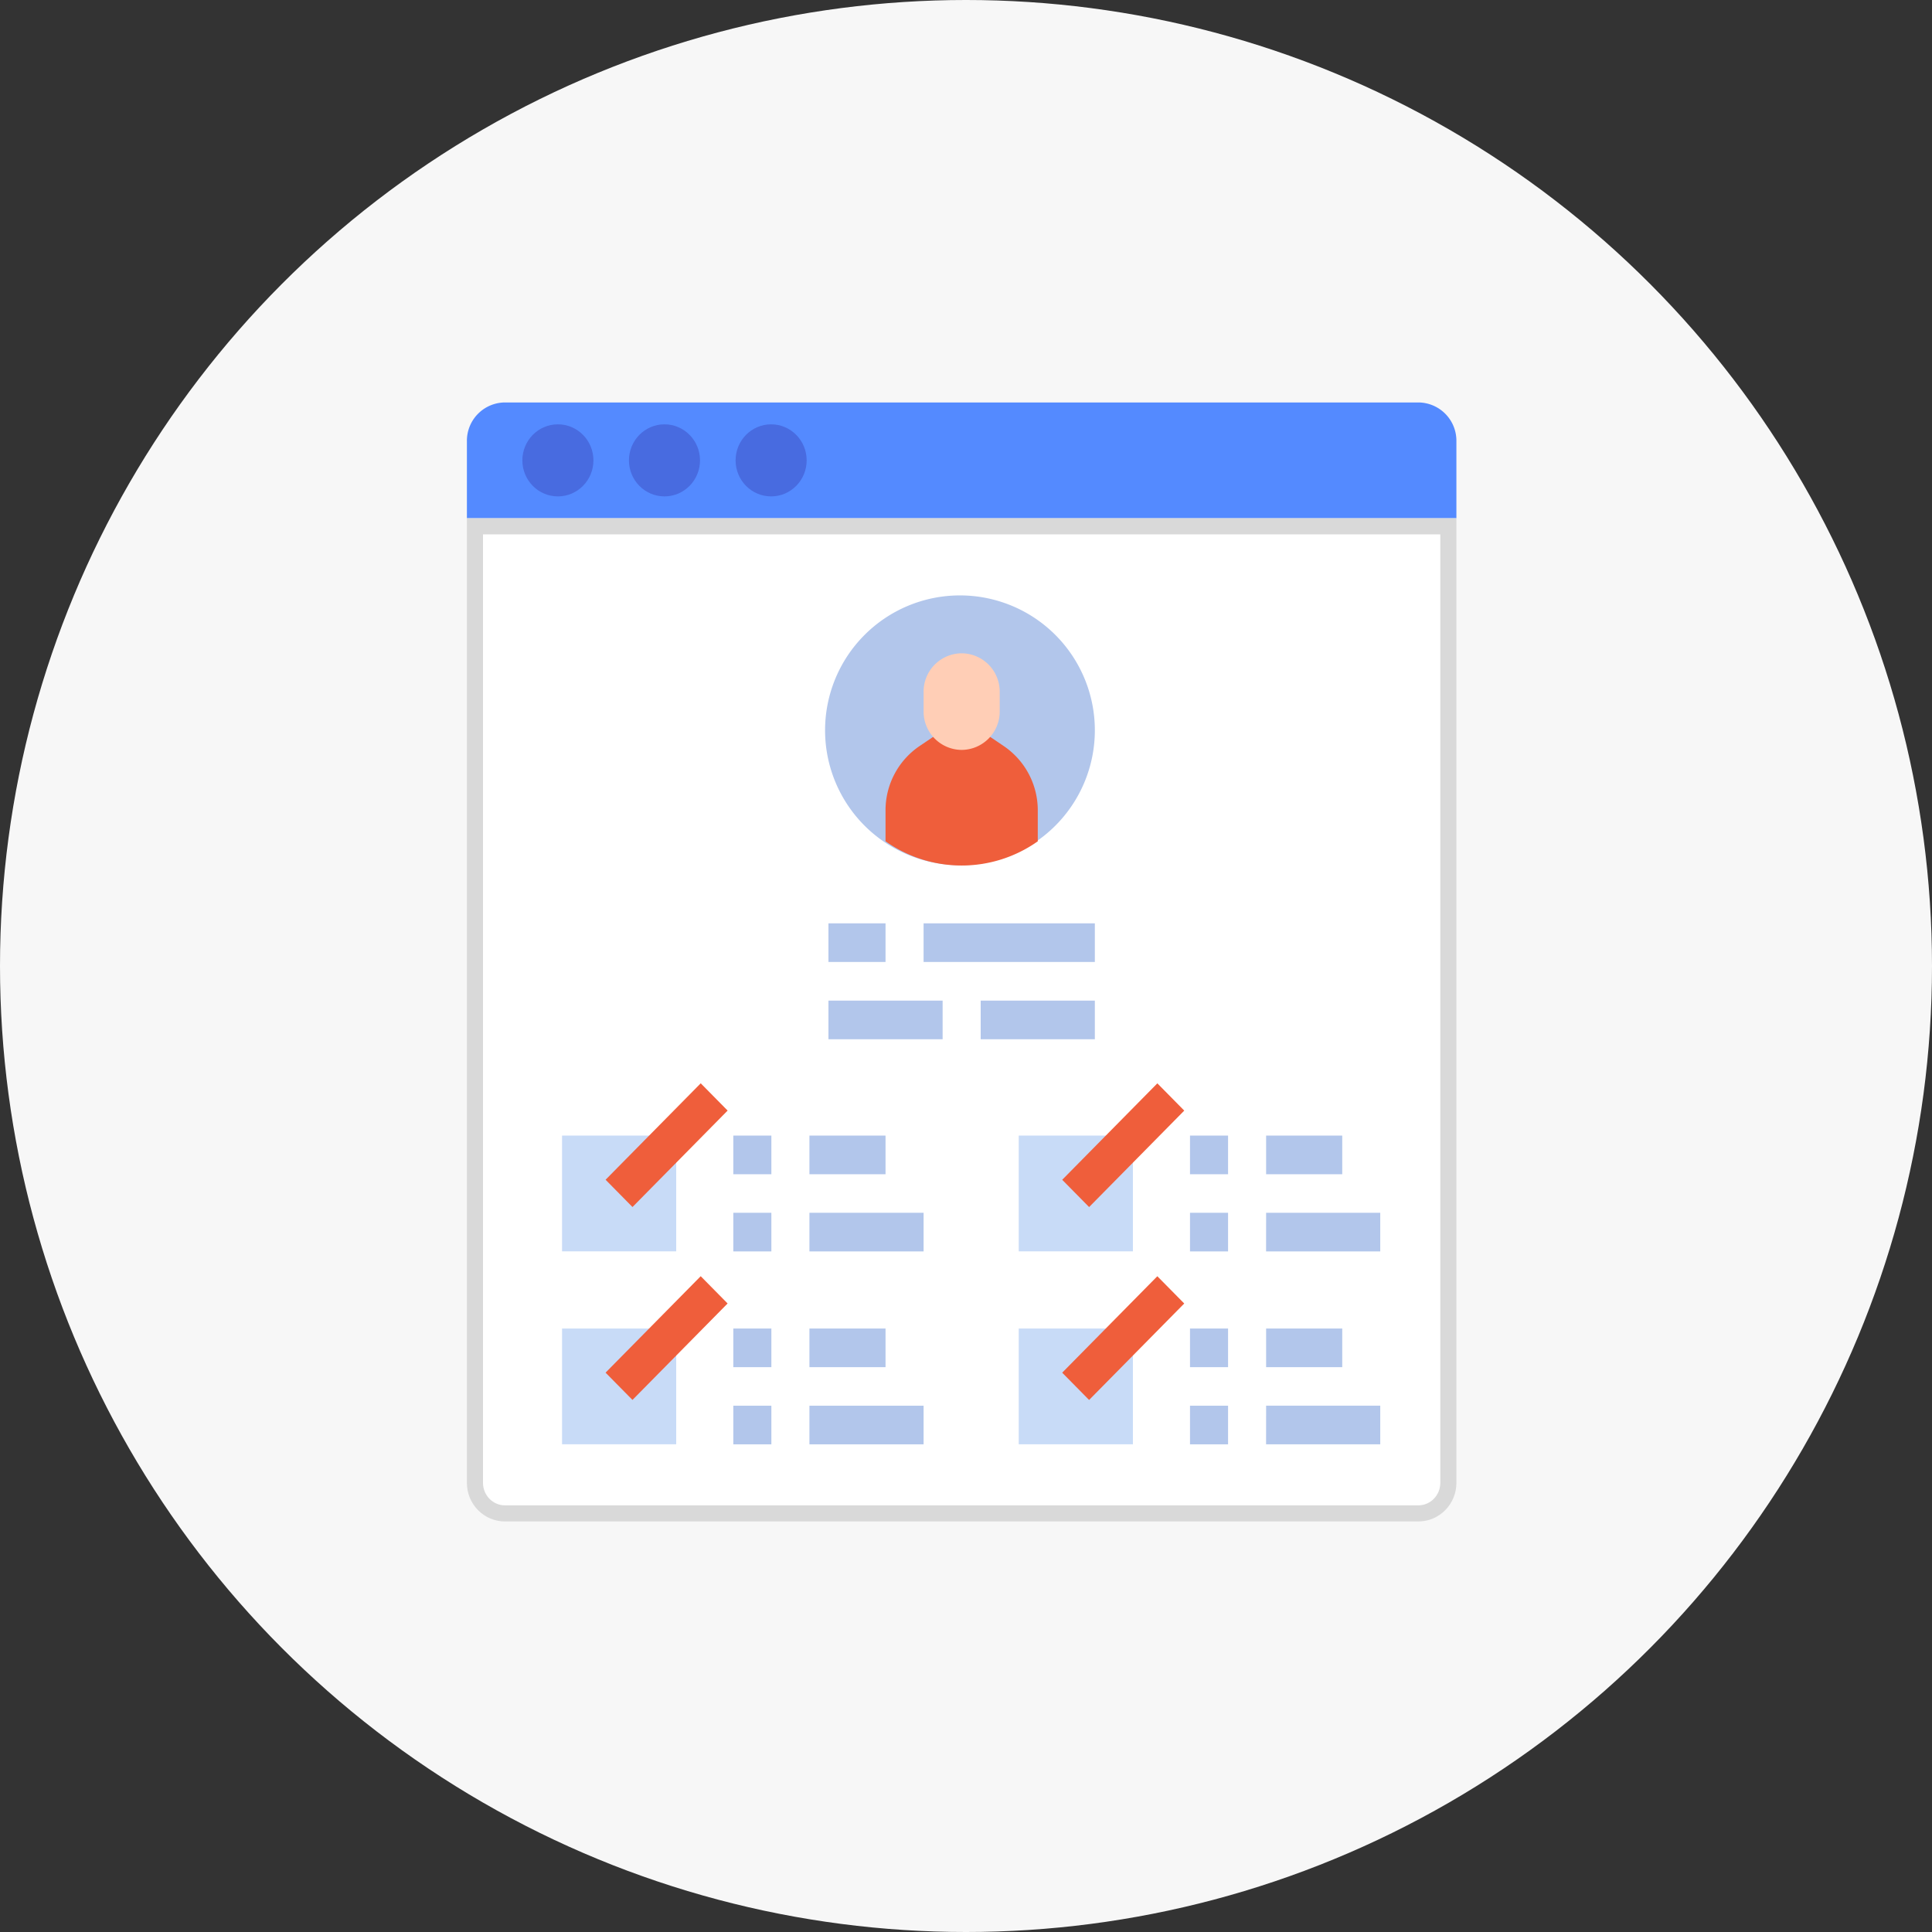 <svg xmlns="http://www.w3.org/2000/svg" width="120" height="120" viewBox="0 0 120 120"><rect x="0" y="0" width="120" height="120" fill="#333333" stroke="none"/><g transform="translate(-213 -1942)"><circle cx="60" cy="60" r="60" transform="translate(213 1942)" fill="#f7f7f7"/><g transform="translate(16.73 1745.75)"><path d="M225.27,228.44v-4.793a2.38,2.38,0,0,1,2.364-2.4h56.732a2.38,2.38,0,0,1,2.364,2.4v4.793Z" fill="#548aff"/><g fill="#fff" stroke-miterlimit="10"><path d="M 284.366 290.25 L 227.634 290.25 C 226.606 290.25 225.77 289.399 225.77 288.353 L 225.77 228.94 L 286.23 228.94 L 286.23 288.353 C 286.23 289.399 285.394 290.25 284.366 290.25 Z" stroke="none"/><path d="M 226.27 229.44 L 226.27 288.353 C 226.27 289.123 226.882 289.75 227.634 289.75 L 284.366 289.75 C 285.118 289.75 285.73 289.123 285.73 288.353 L 285.73 229.44 L 226.27 229.44 M 225.27 228.44 L 286.73 228.44 L 286.73 288.353 C 286.73 289.677 285.672 290.75 284.366 290.75 L 227.634 290.75 C 226.328 290.75 225.27 289.677 225.27 288.353 L 225.27 228.44 Z" stroke="none" fill="#d9d9d9"/></g><ellipse cx="2.207" cy="2.238" rx="2.207" ry="2.238" transform="translate(228.715 222.606)" fill="#486be0"/><ellipse cx="2.207" cy="2.238" rx="2.207" ry="2.238" transform="translate(235.335 222.606)" fill="#486be0"/><ellipse cx="2.207" cy="2.238" rx="2.207" ry="2.238" transform="translate(241.959 222.606)" fill="#486be0"/><path d="M264.273,241.621a8.378,8.378,0,1,1,0-.022Z" fill="#b2c6eb"/><path d="M260.728,246.583v1.922a8.185,8.185,0,0,1-9.456,0v-1.922a4.817,4.817,0,0,1,2.106-3.989l1.44-.973h2.364l1.44.973A4.817,4.817,0,0,1,260.728,246.583Z" fill="#ef5e3b"/><path d="M247.727,253.6h3.545V256h-3.545Z" fill="#b2c6eb"/><path d="M253.636,253.6h10.637V256H253.636Z" fill="#b2c6eb"/><path d="M241.817,271.578h2.364v2.4h-2.364Z" fill="#b2c6eb"/><path d="M246.545,271.578h7.091v2.4h-7.091Z" fill="#b2c6eb"/><path d="M241.817,266.784h2.364v2.4h-2.364Z" fill="#b2c6eb"/><path d="M246.545,266.784h4.727v2.4h-4.727Z" fill="#b2c6eb"/><path d="M247.727,258.4h7.091v2.4h-7.091Z" fill="#b2c6eb"/><path d="M257.182,258.4h7.091v2.4h-7.091Z" fill="#b2c6eb"/><path d="M231.18,266.784h7.091v7.19H231.18Z" fill="#c8dbf7"/><path d="M241.817,283.56h2.364v2.4h-2.364Z" fill="#b2c6eb"/><path d="M246.545,283.56h7.091v2.4h-7.091Z" fill="#b2c6eb"/><path d="M241.817,278.767h2.364v2.4h-2.364Z" fill="#b2c6eb"/><path d="M246.545,278.767h4.727v2.4h-4.727Z" fill="#b2c6eb"/><path d="M270.183,271.578h2.364v2.4h-2.364Z" fill="#b2c6eb"/><path d="M274.911,271.578H282v2.4h-7.091Z" fill="#b2c6eb"/><path d="M270.183,266.784h2.364v2.4h-2.364Z" fill="#b2c6eb"/><path d="M274.911,266.784h4.728v2.4h-4.728Z" fill="#b2c6eb"/><path d="M270.183,283.56h2.364v2.4h-2.364Z" fill="#b2c6eb"/><path d="M274.911,283.56H282v2.4h-7.091Z" fill="#b2c6eb"/><path d="M270.183,278.767h2.364v2.4h-2.364Z" fill="#b2c6eb"/><path d="M274.911,278.767h4.728v2.4h-4.728Z" fill="#b2c6eb"/><path d="M233.884,269.526l5.909-5.99,1.671,1.694-5.909,5.991Z" fill="#ef5e3b"/><path d="M231.18,278.767h7.091v7.19H231.18Z" fill="#c8dbf7"/><path d="M233.883,281.508l5.909-5.991,1.671,1.694-5.909,5.991Z" fill="#ef5e3b"/><path d="M259.546,266.784h7.091v7.19h-7.091Z" fill="#c8dbf7"/><path d="M262.246,269.529l5.909-5.991,1.671,1.694-5.909,5.991Z" fill="#ef5e3b"/><path d="M259.546,278.767h7.091v7.19h-7.091Z" fill="#c8dbf7"/><path d="M262.245,281.51l5.909-5.991,1.671,1.694-5.909,5.991Z" fill="#ef5e3b"/><path d="M256,236.828h0a2.38,2.38,0,0,1,2.364,2.4v1.2a2.38,2.38,0,0,1-2.364,2.4h0a2.38,2.38,0,0,1-2.364-2.4v-1.2A2.38,2.38,0,0,1,256,236.828Z" fill="#ffceb6"/></g></g></svg>